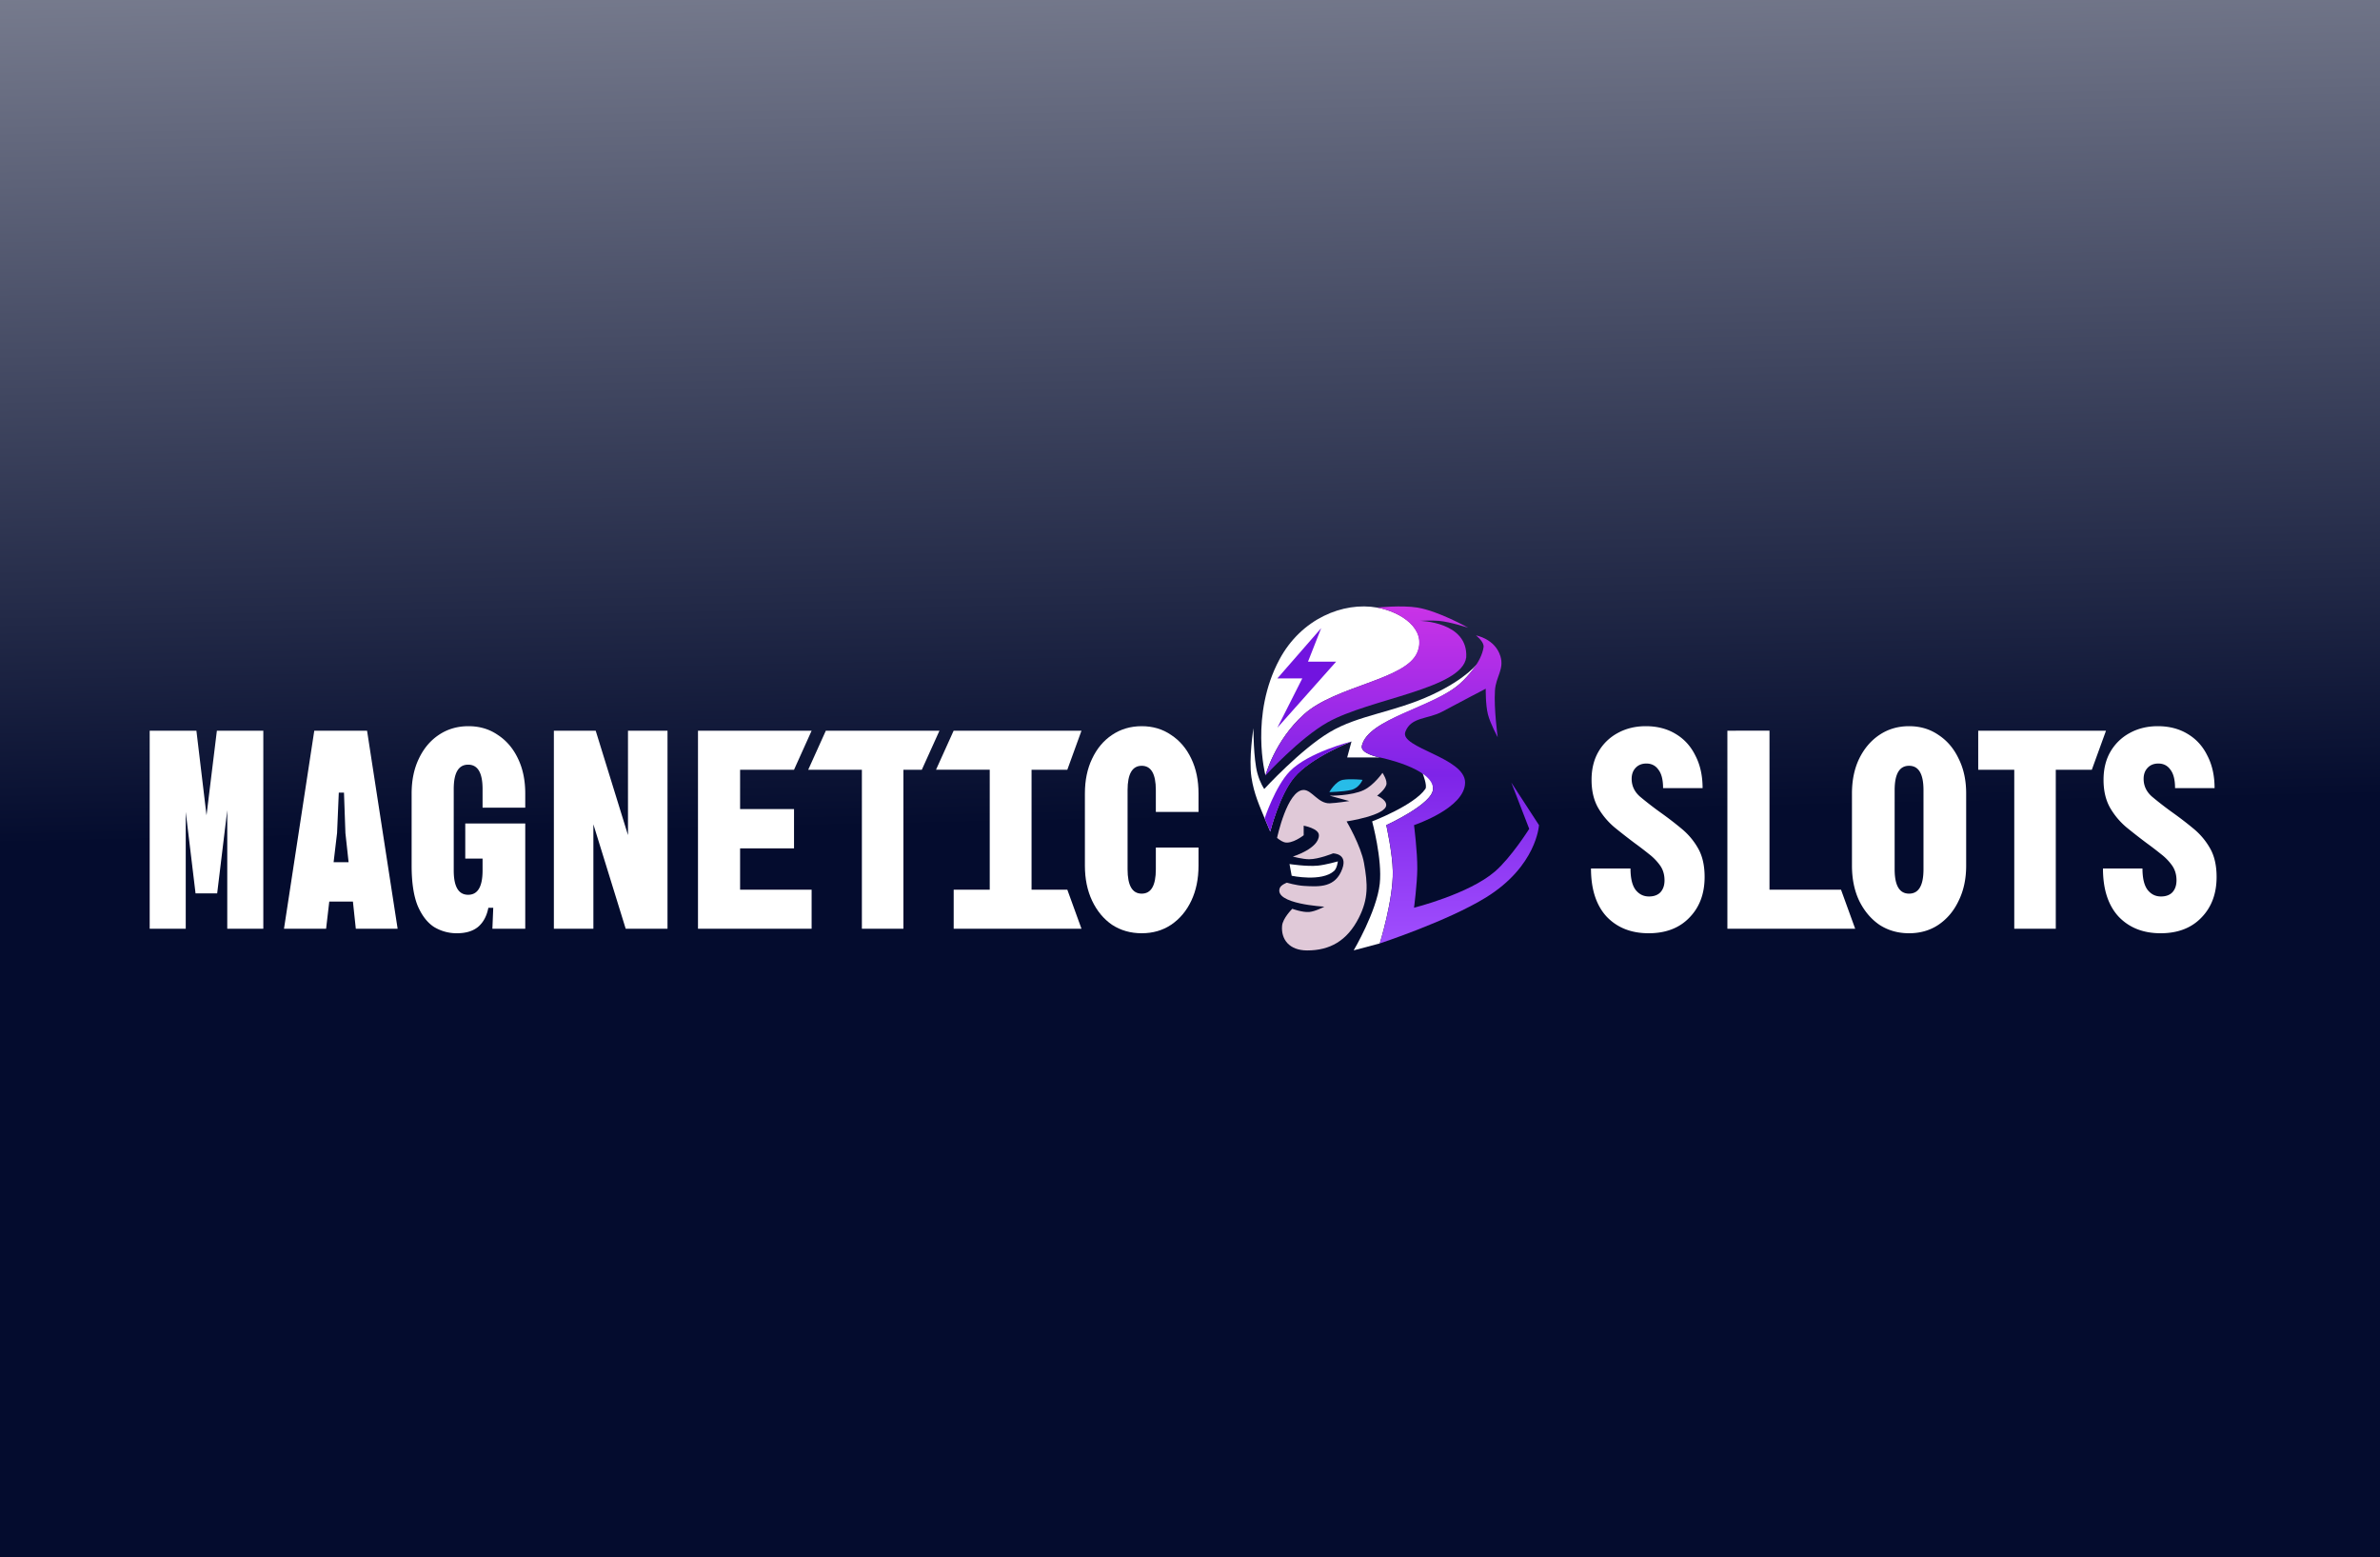 <svg width="318" height="208" fill="none" xmlns="http://www.w3.org/2000/svg"><rect width="100%" height="100%" fill="#333333" stroke="none"/><g clip-path="url(#a)"><path fill="url(#b)" d="M0 0h318v208H0z"/><path d="M220.283 124.656c-2.337 0-4.211-.743-5.624-2.229-1.388-1.512-2.081-3.653-2.081-6.424h5.278c0 1.31.231 2.267.693 2.872.464.579 1.055.869 1.774.869.667 0 1.182-.189 1.541-.567.36-.403.539-.932.539-1.587 0-.755-.193-1.41-.577-1.965a7.2 7.2 0 0 0-1.503-1.549c-.59-.478-1.233-.97-1.927-1.473a88.113 88.113 0 0 1-2.66-2.078 9.935 9.935 0 0 1-2.196-2.607c-.591-1.033-.886-2.28-.886-3.741 0-1.461.309-2.72.926-3.778a6.561 6.561 0 0 1 2.58-2.494c1.105-.605 2.351-.907 3.739-.907 1.515 0 2.838.34 3.969 1.02 1.155.68 2.041 1.65 2.658 2.91.643 1.234.964 2.682.964 4.345h-5.28c0-1.109-.205-1.927-.617-2.456-.384-.554-.924-.831-1.617-.831-.591 0-1.067.188-1.427.566-.359.378-.538.869-.538 1.474 0 .932.372 1.725 1.117 2.38a46.292 46.292 0 0 0 2.889 2.229 46.479 46.479 0 0 1 2.737 2.116 9.299 9.299 0 0 1 2.158 2.607c.565 1.008.848 2.267.848 3.779 0 2.242-.681 4.055-2.044 5.441-1.334 1.385-3.146 2.078-5.433 2.078zM230.802 124.05V97.601l5.626-.003v21.237h9.556l1.893 5.215h-17.075zM255.077 124.656c-1.491 0-2.813-.378-3.97-1.134-1.13-.781-2.03-1.851-2.697-3.211-.643-1.36-.963-2.922-.963-4.686v-9.634c0-1.764.32-3.313.963-4.648.667-1.36 1.567-2.418 2.697-3.174 1.157-.78 2.479-1.171 3.97-1.171 1.489 0 2.799.39 3.93 1.171 1.155.756 2.056 1.814 2.697 3.174.669 1.335 1.002 2.884 1.002 4.648v9.634c0 1.764-.333 3.326-1.002 4.686-.641 1.36-1.542 2.43-2.697 3.211-1.131.756-2.441 1.134-3.93 1.134zm0-5.29c1.284 0 1.927-1.083 1.927-3.249v-10.58c0-2.166-.643-3.249-1.927-3.249s-1.927 1.083-1.927 3.249v10.58c0 2.166.643 3.249 1.927 3.249zM269.133 124.05v-21.234h-4.816v-5.214h17.074l-1.894 5.214h-4.816v21.234h-5.548zM288.69 124.656c-2.336 0-4.211-.743-5.624-2.229-1.388-1.512-2.081-3.653-2.081-6.424h5.278c0 1.31.231 2.267.695 2.872.462.579 1.053.869 1.772.869.668 0 1.182-.189 1.542-.567.359-.403.538-.932.538-1.587 0-.755-.193-1.41-.577-1.965a7.13 7.13 0 0 0-1.503-1.549c-.59-.478-1.233-.97-1.926-1.473a85.65 85.65 0 0 1-2.659-2.078 9.904 9.904 0 0 1-2.198-2.607c-.59-1.033-.886-2.28-.886-3.741 0-1.461.309-2.72.926-3.778a6.566 6.566 0 0 1 2.582-2.494c1.103-.605 2.349-.907 3.738-.907 1.515 0 2.837.34 3.968 1.02 1.155.68 2.042 1.65 2.658 2.91.643 1.234.965 2.682.965 4.345h-5.281c0-1.109-.205-1.927-.615-2.456-.385-.554-.926-.831-1.619-.831-.591 0-1.067.188-1.425.566-.359.378-.54.869-.54 1.474 0 .932.372 1.725 1.117 2.38a46.346 46.346 0 0 0 2.89 2.229 46.126 46.126 0 0 1 2.736 2.116 9.299 9.299 0 0 1 2.158 2.607c.565 1.008.848 2.267.848 3.779 0 2.242-.681 4.055-2.042 5.441-1.336 1.385-3.148 2.078-5.435 2.078z" fill="#fff"/><path d="M174.19 105.518c-2.201 0-3.557 6.406-3.557 6.406s.531.441.944.569c1.034.322 2.613-.925 2.613-.925v-1.281s2.033.369 2.033 1.281c0 1.779-3.484 2.847-3.484 2.847s1.315.355 2.177.356c1.286.001 3.194-.783 3.194-.783s1.994-.004 1.237 2.064c-.91 2.488-2.976 2.42-5.157 2.278-1-.065-2.25-.427-2.25-.427s-.779.285-.943.711c-.822 2.136 5.955 2.492 5.955 2.492h-.003s-1.193.642-2.033.711c-.892.074-2.25-.427-2.25-.427s-1.274 1.248-1.362 2.274c-.154 1.81.958 3.288 3.353 3.288 3.018 0 5.322-1.263 6.89-4.338 1.314-2.577 1.207-4.507.701-7.345-.412-2.308-2.323-5.551-2.323-5.551s5.326-.801 5.292-2.207c-.017-.746-1.219-1.226-1.219-1.226s.981-.726 1.219-1.409c.213-.607-.5-1.644-.5-1.644s-1.138 1.64-2.469 2.286c-1.659.806-4.573.767-4.573.767l2.613.712s-1.681.267-2.613.301c-1.534.054-2.396-1.78-3.485-1.78z" fill="#E0C9D8"/><path d="M190.089 103.311c.021.001 1.378.086 1.378 2.064 0 1.987-6.207 4.824-6.242 4.84.006.024.834 3.759.871 6.192.059 3.802-1.734 9.583-1.742 9.609l-3.484.925s3.075-5.197 3.484-8.897c.36-3.256-1.016-8.328-1.016-8.328s5.59-2.135 7.114-4.341c.289-.419-.358-2.051-.363-2.064zM197.487 88.53c-.012.017-1.15 1.68-2.462 2.825-3.81 3.325-12.195 4.626-13.066 8.256-.258 1.076 2.384 1.564 2.396 1.566H180l.58-2.135s-5.414 2.091-7.665 4.78c-1.996 2.383-3.191 7.245-3.194 7.26 0 0-.316-.725-.748-1.779-.628-1.532-1.435-3.26-1.765-5.481-.376-2.535.268-6.555.268-6.555s-.009 4.064.536 6.049c.352 1.28.897 2.054.91 2.071 0 0 4.844-5.275 8.745-7.594 3.896-2.317 8.569-2.616 13.677-4.996 4.672-2.177 6.129-4.248 6.143-4.268z" fill="#fff"/><path d="M170.963 88.064c2.904-5.41 8.492-7.72 13.065-6.904 3.194.569 6.649 2.878 5.372 5.978-1.511 3.668-10.901 4.434-15.172 8.273-3.92 3.524-5.135 8.136-5.143 8.167-.013-.048-2.122-8.063 1.878-15.514z" fill="#fff"/><path d="m170.671 90.617 5.857-6.715-1.761 4.476h3.76l-7.856 8.832 3.332-6.593h-3.332z" fill="#7114DF"/><path d="M197.208 84.875s2.542.427 3.266 2.776c.534 1.723-.606 2.759-.726 4.555-.163 2.445.365 6.264.365 6.264s-.991-1.803-1.309-3.06c-.326-1.3-.29-3.417-.29-3.417-.024.012-3.556 1.85-5.806 3.06-1.936 1.042-4.176.672-4.936 2.705-.798 2.135 7.985 3.417 7.985 6.762 0 3.431-6.824 5.694-6.824 5.694.004.033.457 3.562.436 5.836-.019 2.036-.436 5.196-.436 5.196s7.333-1.83 10.815-4.84c2.167-1.871 4.575-5.694 4.575-5.694l-2.396-6.192 3.702 5.694c-.003.043-.318 5.497-7.115 9.68-5.109 3.144-14.125 6.112-14.154 6.121 0 0 1.801-5.798 1.742-9.609-.037-2.428-.862-6.154-.871-6.192.021-.009 6.242-2.85 6.243-4.84 0-2.769-7.08-4.193-7.114-4.199 0 0-2.654-.489-2.395-1.567.871-3.63 9.727-5.267 13.066-8.256 1.012-.907 2.903-2.918 3.193-4.91.104-.718-1.016-1.567-1.016-1.567z" fill="url(#c)"/><path d="M183.982 81.15s3.301-.332 5.371 0c2.837.453 6.824 2.704 6.824 2.704s-2.352-.785-3.92-.926c-.988-.088-2.541 0-2.541 0s6.461.11 6.192 4.87c-.535 4.208-12.873 5.523-18.505 8.678-3.738 2.095-8.313 7.101-8.313 7.101s1.211-4.632 5.144-8.168c4.27-3.839 13.608-4.613 15.119-8.281 1.278-3.1-2.177-5.41-5.371-5.979z" fill="url(#d)"/><path d="m169.723 111.081-.746-1.783s1.404-4.245 3.331-6.248c2.474-2.571 8.276-4.01 8.276-4.01s-5.373 2.117-7.623 4.793c-2.004 2.385-3.238 7.248-3.238 7.248z" fill="#7114DF"/><path d="m172.586 116.978-.29-1.565s2.305.356 3.775.213c1.068-.104 2.686-.569 2.686-.569s-.104.919-.508 1.281c-1.67 1.495-5.663.64-5.663.64z" fill="#fff"/><path d="M180.521 105.517c-1.11.255-2.904.284-2.904.284s.814-1.461 1.818-1.637c1.005-.176 2.614 0 2.614 0s-.418 1.098-1.528 1.353z" fill="#27BCE8"/><path d="M20 124.05V97.602h6.242l1.35 11.297 1.386-11.297h6.204v26.448h-4.817v-15.831l-1.348 11.108h-2.89l-1.31-10.882v15.605H20zM37.946 124.05l4.046-26.448h7.052l4.084 26.448h-5.587l-.386-3.627h-3.16l-.423 3.627h-5.626zm7.09-12.771-.462 3.892h2.004l-.425-3.892-.192-5.403h-.694l-.23 5.403zM61.049 124.656a5.814 5.814 0 0 1-3.044-.831c-.9-.58-1.632-1.524-2.197-2.834-.54-1.335-.809-3.124-.809-5.366v-9.634c0-1.764.321-3.313.963-4.648.643-1.36 1.529-2.418 2.66-3.174 1.155-.78 2.478-1.171 3.968-1.171 1.49 0 2.8.39 3.93 1.171 1.157.756 2.056 1.814 2.698 3.174.642 1.335.963 2.884.963 4.648v1.889h-5.703v-2.494c0-2.166-.642-3.249-1.926-3.249-1.285 0-1.927 1.083-1.927 3.249v10.882c0 2.166.642 3.249 1.927 3.249 1.284 0 1.926-1.083 1.926-3.249v-1.587h-2.312v-4.685h8.015v14.055H65.79l.115-2.796h-.655c-.206 1.083-.655 1.927-1.349 2.532-.693.579-1.644.869-2.851.869zM74.005 124.05V97.602h5.588l4.315 13.942V97.602h5.28v26.448H83.6l-4.316-13.942v13.942h-5.279zM93.261 124.05V97.602h15.183l-2.351 5.214h-7.206v5.252h7.206v5.252h-7.206v5.516h9.557v5.214H93.261z" fill="#fff"/><path d="M115.159 124.05v-21.234h-7.17l2.353-5.214h15.182l-2.356 5.214h-2.461v21.234h-5.548zM127.425 124.05v-5.214h4.817v-16.02h-7.179l2.356-5.214H144.5l-1.892 5.214h-4.778v16.02h4.778l1.892 5.214h-17.075zM152.548 124.656c-1.49 0-2.813-.378-3.969-1.134-1.13-.781-2.016-1.851-2.659-3.211-.642-1.36-.963-2.922-.963-4.686v-9.634c0-1.764.321-3.313.963-4.648.643-1.36 1.529-2.418 2.659-3.174 1.156-.78 2.479-1.171 3.969-1.171 1.49 0 2.8.39 3.931 1.171 1.156.756 2.055 1.814 2.697 3.174.642 1.335.963 2.884.963 4.648v2.456h-5.703v-2.91c0-2.166-.629-3.249-1.888-3.249s-1.888 1.083-1.888 3.249v10.58c0 2.166.629 3.249 1.888 3.249s1.888-1.083 1.888-3.249v-2.91h5.703v2.418c0 1.764-.321 3.326-.963 4.686-.642 1.36-1.541 2.43-2.697 3.211-1.131.756-2.441 1.134-3.931 1.134z" fill="#fff"/></g><defs><linearGradient id="b" x1="147.5" y1="-139.5" x2="155.5" y2="247.5" gradientUnits="userSpaceOnUse"><stop stop-color="#fff"/><stop offset=".644" stop-color="#040C2E"/></linearGradient><linearGradient id="c" x1="187.303" y1="81.002" x2="187.303" y2="126.015" gradientUnits="userSpaceOnUse"><stop stop-color="#CA33E7"/><stop offset=".5" stop-color="#7E24E8"/><stop offset="1" stop-color="#A04EFE"/></linearGradient><linearGradient id="d" x1="187.303" y1="81.002" x2="187.303" y2="126.015" gradientUnits="userSpaceOnUse"><stop stop-color="#CA33E7"/><stop offset=".5" stop-color="#7E24E8"/><stop offset="1" stop-color="#A04EFE"/></linearGradient><clipPath id="a"><path fill="#fff" d="M0 0h318v208H0z"/></clipPath></defs></svg>